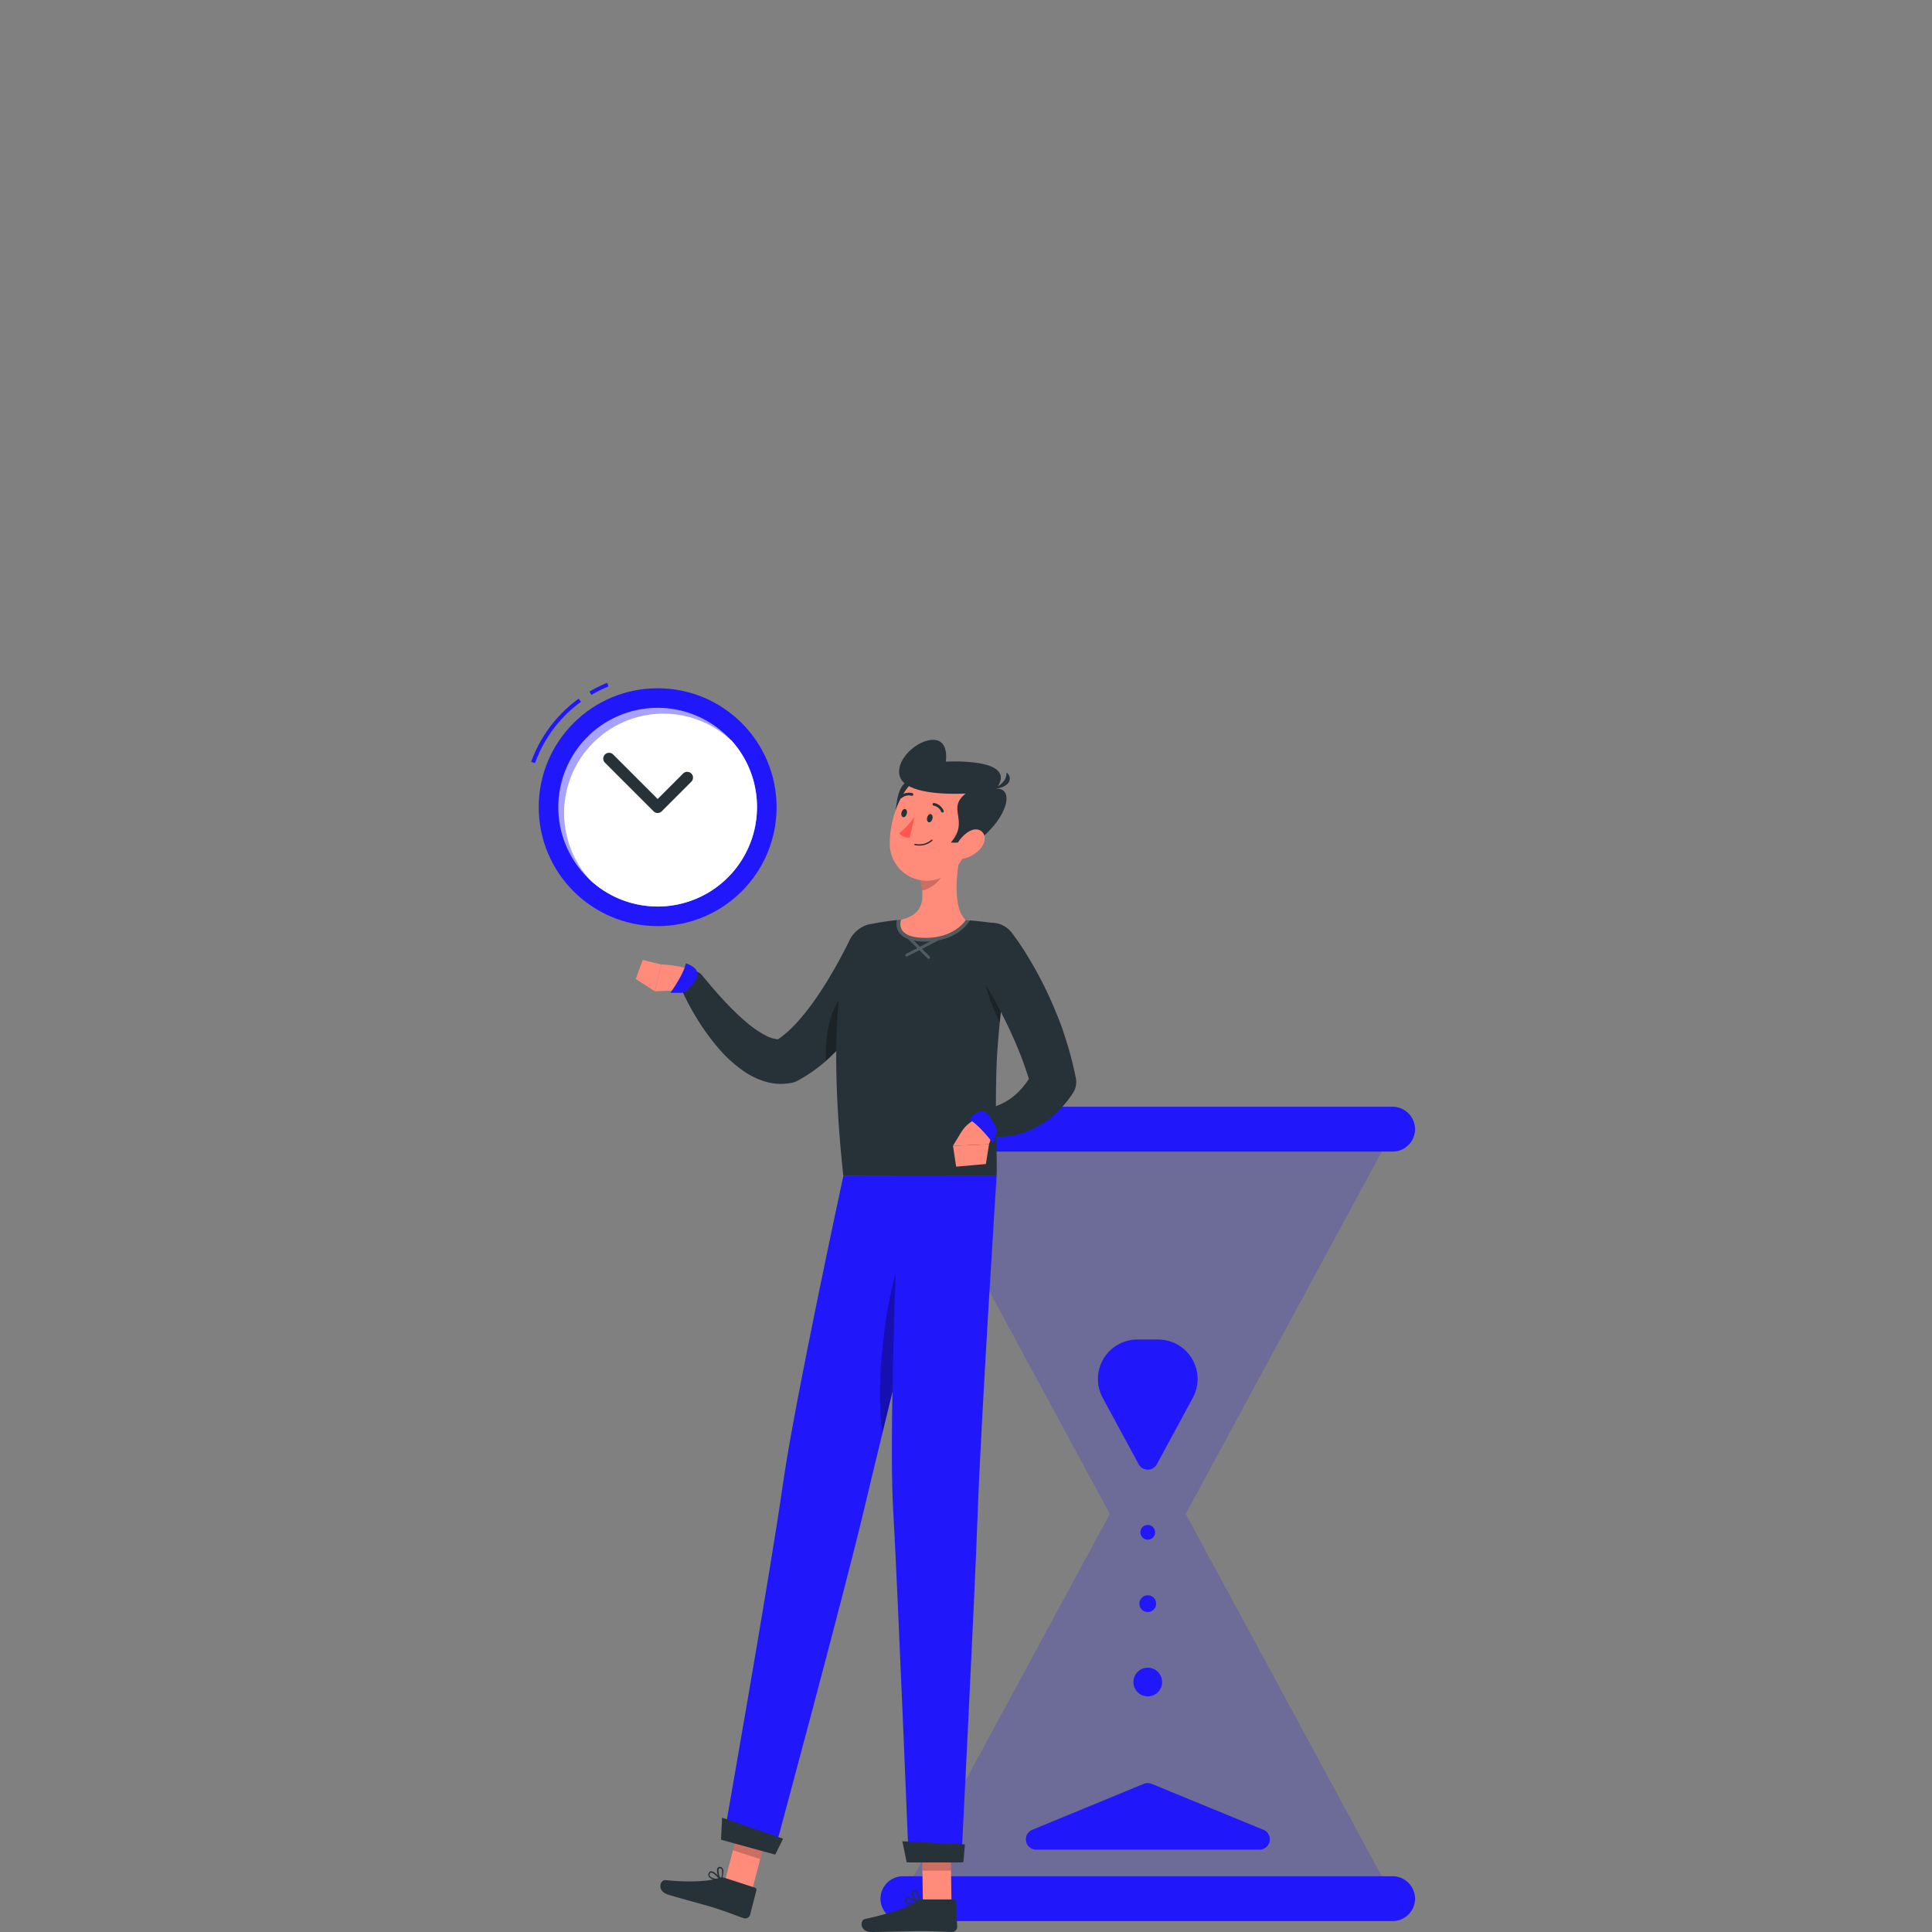 <?xml version="1.0" encoding="UTF-8" standalone="no"?>
<svg
   viewBox="0 0 500 500"
   version="1.1"
   id="svg45"
   xmlns="http://www.w3.org/2000/svg"
   xmlns:svg="http://www.w3.org/2000/svg">
  <rect x="0" y="0" width="500" height="500" fill="#808080" stroke="none"/>
  <defs
     id="defs45" />
  <g
     id="g45"
     transform="translate(0,83.51)">
    <g
       id="freepik--Hourglass--inject-7">
      <g
         style="opacity:0.2"
         id="g2">
        <polygon
           points="297.04,290.15 233.35,407.87 360.73,407.87 "
           style="fill:#2117fb"
           id="polygon1" />
        <polygon
           points="297.04,326.43 233.35,208.72 360.73,208.72 "
           style="fill:#2117fb"
           id="polygon2" />
      </g>
      <path
         d="m 308.71,278.22 -9.32,17.22 a 2.67,2.67 0 0 1 -4.7,0 l -9.32,-17.22 a 10.21,10.21 0 0 1 9,-15.06 h 5.39 a 10.21,10.21 0 0 1 8.95,15.06 z"
         style="fill:#2117fb"
         id="path2" />
      <path
         d="m 298.05,378.15 28.95,11.9 a 2.67,2.67 0 0 1 -1,5.13 h -57.87 a 2.67,2.67 0 0 1 -1,-5.13 L 296,378.15 a 2.65,2.65 0 0 1 2.05,0 z"
         style="fill:#2117fb"
         id="path3" />
      <circle
         cx="297.04"
         cy="351.8"
         r="3.71"
         style="fill:#2117fb"
         id="circle3" />
      <circle
         cx="297.04"
         cy="313.05"
         r="1.91"
         style="fill:#2117fb"
         id="circle4" />
      <circle
         cx="297.04"
         cy="331.52"
         r="2.17"
         style="fill:#2117fb"
         id="circle5" />
      <path
         d="M 360.41,402.06 H 233.67 a 5.82,5.82 0 0 0 -5.8,5.81 v 0 a 5.82,5.82 0 0 0 5.8,5.8 h 126.74 a 5.82,5.82 0 0 0 5.8,-5.8 v 0 a 5.82,5.82 0 0 0 -5.8,-5.81 z"
         style="fill:#2117fb"
         id="path5" />
      <path
         d="M 360.41,202.92 H 233.67 a 5.82,5.82 0 0 0 -5.8,5.8 v 0 a 5.82,5.82 0 0 0 5.8,5.8 h 126.74 a 5.82,5.82 0 0 0 5.8,-5.8 v 0 a 5.82,5.82 0 0 0 -5.8,-5.8 z"
         style="fill:#2117fb"
         id="path6" />
    </g>
    <g
       id="freepik--Character--inject-7">
      <polygon
         points="187.58,403.39 191.96,386.76 199.01,389.05 194.63,405.68 "
         style="fill:#ff8b7b"
         id="polygon6" />
      <path
         d="m 187.47,402.45 7.92,2.57 a 0.54,0.54 0 0 1 0.37,0.65 l -1.65,6.4 a 1.31,1.31 0 0 1 -1.64,0.85 c -2.74,-0.94 -4,-1.53 -7.49,-2.66 -2.15,-0.7 -9.21,-2.52 -12.17,-3.48 -2.96,-0.96 -1.93,-3.86 -0.59,-3.72 6,0.63 11.4,0.35 13.9,-0.57 a 2.09,2.09 0 0 1 1.35,-0.04 z"
         style="fill:#263238"
         id="path7" />
      <polygon
         points="191.96,386.76 189.7,395.34 196.76,397.63 199.01,389.06 "
         style="opacity:0.2"
         id="polygon7" />
      <path
         d="m 218.28,220.72 c 0,0 -12.65,58.55 -15.62,79.6 -3.25,23.05 -15.46,92.27 -15.46,92.27 l 13.09,3.62 c 0,0 18.14,-67.13 23.44,-89.54 5.75,-24.33 21,-86 21,-86 z"
         style="fill:#2117fb"
         id="path8" />
      <path
         d="m 233.92,239.92 c -5,11.34 -7.47,36 -5.53,47.35 3.54,-14.55 7.8,-31.85 11.09,-45.16 -1.11,-3.86 -2.95,-8.11 -5.56,-2.19 z"
         style="opacity:0.3"
         id="path9" />
      <polygon
         points="186.6,392.61 186.88,386.9 202.66,392.35 200.62,396.47 "
         style="fill:#263238"
         id="polygon9" />
      <path
         d="m 184.57,402.87 a 9.63,9.63 0 0 0 2,0.36 0.18,0.18 0 0 0 0.16,-0.28 c -0.18,-0.23 -1.73,-2.24 -2.7,-2.18 a 0.65,0.65 0 0 0 -0.54,0.34 1,1 0 0 0 -0.08,1 2,2 0 0 0 1.16,0.76 z m 1.59,0 c -1.34,-0.16 -2.26,-0.5 -2.48,-0.93 a 0.62,0.62 0 0 1 0.07,-0.63 0.32,0.32 0 0 1 0.26,-0.17 c 0.52,-0.06 1.5,0.92 2.15,1.7 z"
         style="fill:#263238"
         id="path10" />
      <path
         d="m 186.5,403.22 h 0.08 a 0.18,0.18 0 0 0 0.13,-0.11 c 0,-0.08 0.85,-2.06 0.36,-3 a 0.85,0.85 0 0 0 -0.62,-0.45 0.66,0.66 0 0 0 -0.76,0.3 c -0.41,0.72 0.16,2.53 0.73,3.18 z m 0,-3.17 a 0.5,0.5 0 0 1 0.31,0.26 3.85,3.85 0 0 1 -0.27,2.39 3.52,3.52 0 0 1 -0.51,-2.53 c 0,-0.09 0.14,-0.19 0.39,-0.14 z"
         style="fill:#263238"
         id="path11" />
      <path
         d="m 231.74,165.13 c -0.38,0.9 -0.7,1.58 -1.05,2.34 -0.35,0.76 -0.73,1.46 -1.1,2.18 -0.74,1.45 -1.52,2.86 -2.33,4.27 a 82.48,82.48 0 0 1 -5.4,8.18 62,62 0 0 1 -6.65,7.59 38.5,38.5 0 0 1 -8.68,6.42 l -0.25,0.13 a 5.17,5.17 0 0 1 -1.28,0.46 14.21,14.21 0 0 1 -6.87,-0.27 20,20 0 0 1 -5.24,-2.44 34,34 0 0 1 -7.24,-6.56 60.17,60.17 0 0 1 -5.27,-7.31 65.7,65.7 0 0 1 -4.13,-7.85 3.24,3.24 0 0 1 5.47,-3.35 l 0.1,0.12 c 1.65,2 3.44,4.13 5.24,6.07 a 68.41,68.41 0 0 0 5.58,5.48 27.46,27.46 0 0 0 5.74,4 8.46,8.46 0 0 0 2.47,0.82 2.74,2.74 0 0 0 1.44,-0.12 l -1.53,0.59 a 29.94,29.94 0 0 0 5.61,-4.9 61.91,61.91 0 0 0 5,-6.42 c 1.58,-2.3 3.08,-4.71 4.49,-7.19 0.72,-1.23 1.41,-2.48 2.06,-3.75 l 1,-1.89 c 0.31,-0.61 0.65,-1.31 0.89,-1.8 l 0.06,-0.14 a 6.5,6.5 0 0 1 11.85,5.34 z"
         style="fill:#263238"
         id="path12" />
      <path
         d="m 215.39,178.71 c 3.14,-8.34 9.81,-8.48 12.7,-6.27 -0.21,0.39 -0.43,0.78 -0.65,1.17 a 84.91,84.91 0 0 1 -5.15,7.91 65.35,65.35 0 0 1 -6.29,7.38 c -0.72,0.71 -1.46,1.41 -2.23,2.09 a 32,32 0 0 1 1.62,-12.28 z"
         style="opacity:0.3"
         id="path13" />
      <path
         d="m 176,172.79 -6.5,0.24 1.62,-6.95 a 33.54,33.54 0 0 1 6.63,1 2.63,2.63 0 0 1 1.41,4 v 0 a 3.91,3.91 0 0 1 -3.16,1.71 z"
         style="fill:#ff8b7b"
         id="path14" />
      <path
         d="m 179.64,166.92 a 6.28,6.28 0 0 0 -2.15,-1.11 c -0.54,2.84 -4,7.63 -4,7.63 h 2.71 a 2.38,2.38 0 0 0 1.83,-0.85 l 1.9,-2.28 a 2.37,2.37 0 0 0 -0.29,-3.39 z"
         style="fill:#2117fb"
         id="path15" />
      <polygon
         points="166.34,164.93 171.1,166.09 169.48,173.03 164.52,169.83 "
         style="fill:#ff8b7b"
         id="polygon15" />
      <polygon
         points="238.84,408.92 238.58,391.75 245.99,391.75 246.25,408.92 "
         style="fill:#ff8b7b"
         id="polygon16" />
      <path
         d="m 238.45,408.06 h 8.33 a 0.53,0.53 0 0 1 0.55,0.51 l 0.4,6.59 a 1.32,1.32 0 0 1 -1.3,1.32 c -2.9,-0.05 -4.28,-0.22 -8,-0.22 -2.25,0 -9.78,0.23 -12.89,0.23 -3.11,0 -3,-3.08 -1.71,-3.36 5.92,-1.24 11.2,-3 13.29,-4.61 a 2.07,2.07 0 0 1 1.33,-0.46 z"
         style="fill:#263238"
         id="path16" />
      <polygon
         points="238.58,391.76 238.72,400.61 246.13,400.61 246,391.76 "
         style="opacity:0.2"
         id="polygon17" />
      <path
         d="m 232.74,220.72 c 0,0 -2.83,64.41 -1.63,85.64 1.32,23.24 4.08,92.11 4.08,92.11 h 13.58 c 0,0 3.42,-67 4.24,-90 0.89,-25 4.92,-87.75 4.92,-87.75 z"
         style="fill:#2117fb"
         id="path17" />
      <polygon
         points="234.65,398.47 233.53,393.01 249.72,393.82 249.32,398.47 "
         style="fill:#263238"
         id="polygon18" />
      <path
         d="m 235.82,409.35 a 9.69,9.69 0 0 0 2,-0.26 0.2,0.2 0 0 0 0.13,-0.14 0.19,0.19 0 0 0 -0.07,-0.17 c -0.24,-0.17 -2.34,-1.6 -3.25,-1.24 a 0.66,0.66 0 0 0 -0.4,0.48 1,1 0 0 0 0.22,0.94 2,2 0 0 0 1.37,0.39 z m 1.5,-0.51 c -1.33,0.26 -2.3,0.22 -2.65,-0.12 a 0.64,0.64 0 0 1 -0.12,-0.62 0.3,0.3 0 0 1 0.19,-0.24 c 0.49,-0.19 1.72,0.43 2.58,0.98 z"
         style="fill:#263238"
         id="path18" />
      <path
         d="m 237.76,409.09 a 0.13,0.13 0 0 0 0.08,0 0.18,0.18 0 0 0 0.09,-0.14 c 0,-0.09 0.17,-2.22 -0.58,-2.94 a 0.87,0.87 0 0 0 -0.73,-0.24 0.66,0.66 0 0 0 -0.62,0.52 c -0.18,0.81 0.93,2.36 1.67,2.8 a 0.15,0.15 0 0 0 0.09,0 z m -1,-3 a 0.5,0.5 0 0 1 0.37,0.15 3.83,3.83 0 0 1 0.49,2.36 c -0.64,-0.55 -1.38,-1.73 -1.27,-2.26 0,-0.1 0.08,-0.22 0.33,-0.25 z"
         style="fill:#263238"
         id="path19" />
      <path
         d="m 261.64,160.94 a 4.72,4.72 0 0 0 -4,-5.5 h -0.08 c -2.39,-0.35 -5.39,-0.71 -8.33,-0.85 a 147.89,147.89 0 0 0 -16.85,0 c -2.59,0.24 -5.12,0.67 -7.14,1.06 h -0.08 a 7.08,7.08 0 0 0 -5.39,4.94 c -2.42,8.15 -5.31,24.79 -1.53,60.12 h 39.65 c 0.28,-3.54 -0.51,-15.06 0.07,-29.73 a 234.86,234.86 0 0 1 3.68,-30.04 z"
         style="fill:#263238"
         id="path20" />
      <path
         d="m 261.26,163.12 c -0.82,4.74 -1.83,11.19 -2.53,18 0,0 -3.62,-7.1 -4.28,-13.17 -0.66,-6.07 4.55,-6.53 6.81,-4.83 z"
         style="opacity:0.3"
         id="path21" />
      <g
         style="opacity:0.2"
         id="g24">
        <path
           d="m 234.67,164.06 a 0.38,0.38 0 0 1 -0.17,-0.71 l 12.36,-6.41 a 0.38,0.38 0 0 1 0.5,0.16 0.38,0.38 0 0 1 -0.16,0.51 L 234.84,164 a 0.47,0.47 0 0 1 -0.17,0.06 z"
           style="fill:#ffffff"
           id="path22" />
        <path
           d="m 240.33,164.64 a 0.33,0.33 0 0 1 -0.26,-0.11 l -6.78,-6.73 a 0.39,0.39 0 0 1 0,-0.53 0.38,0.38 0 0 1 0.53,0 l 6.77,6.74 a 0.38,0.38 0 0 1 0,0.53 0.36,0.36 0 0 1 -0.26,0.1 z"
           style="fill:#ffffff"
           id="path23" />
        <path
           d="m 249.26,154.58 a 147.71,147.71 0 0 0 -16.84,0 h -0.28 a 4,4 0 0 0 0.43,3.07 c 0.94,1.5 2.91,2.34 5.87,2.5 h 1.11 c 8,0 11.09,-4.86 11.22,-5.07 l 0.28,-0.45 z"
           style="fill:#ffffff"
           id="path24" />
      </g>
      <path
         d="m 233.22,154.52 c 4.9,-1.16 5.76,-4.19 5.43,-7.52 a 19.92,19.92 0 0 0 -0.39,-2.48 l 6.14,-5.1 4.51,-3.74 c -1.25,5.43 -2.66,15.32 1,18.94 0,0 -3,5 -11.43,4.56 -7.07,-0.39 -5.26,-4.66 -5.26,-4.66 z"
         style="fill:#ff8b7b"
         id="path25" />
      <path
         d="m 238.26,144.52 a 19.92,19.92 0 0 1 0.39,2.48 c 2.29,-0.46 5.35,-2.9 5.67,-5.24 a 10.66,10.66 0 0 0 0.08,-2.34 z"
         style="opacity:0.2"
         id="path26" />
      <path
         d="m 235,118.5 c -3.33,2 -2.8,7 -3.7,10.58 2.12,0.21 5.46,-3.56 5.46,-3.56 l 2,-5.73 z"
         style="fill:#263238"
         id="path27" />
      <path
         d="m 252.71,128.56 c -2.13,7.06 -3,11.29 -7.52,14.24 a 9.59,9.59 0 0 1 -14.92,-8.11 c 0,-6.73 3.46,-17.15 11.18,-18.59 a 9.7,9.7 0 0 1 11.26,12.46 z"
         style="fill:#ff8b7b"
         id="path28" />
      <path
         d="m 246.06,134.55 c 5,-5.8 -1.25,-8.66 3.86,-12.69 -5.75,0.27 -15.22,-0.14 -16.91,-4.08 -1.69,-3.94 3.51,-9.28 7.84,-9.78 5,-0.58 3.92,5.61 3.92,5.61 0,0 19.13,-1.19 13.06,7 4.6,-0.28 3.33,7.16 -4.67,13.44 -2.01,0.67 -7.1,0.5 -7.1,0.5 z"
         style="fill:#263238"
         id="path29" />
      <path
         d="m 256.68,120.71 c 0,0 3.94,-1.17 3.81,-4.29 1.42,0.98 1.57,3.96 -3.81,4.29 z"
         style="fill:#263238"
         id="path30" />
      <path
         d="m 253.88,135.93 a 7.91,7.91 0 0 1 -4.55,2.77 c -2.27,0.41 -2.8,-1.69 -1.67,-3.74 1,-1.84 3.43,-4.27 5.47,-3.76 2.04,0.51 2.2,2.94 0.75,4.73 z"
         style="fill:#ff8b7b"
         id="path31" />
      <path
         d="m 241.32,128.38 c -0.14,0.58 -0.56,1 -0.95,0.91 -0.39,-0.09 -0.58,-0.61 -0.44,-1.19 0.14,-0.58 0.56,-1 0.94,-0.92 0.38,0.08 0.59,0.61 0.45,1.2 z"
         style="fill:#263238"
         id="path32" />
      <path
         d="m 234.69,127.05 c -0.14,0.58 -0.56,1 -0.94,0.92 -0.38,-0.08 -0.59,-0.61 -0.45,-1.19 0.14,-0.58 0.56,-1 0.94,-0.92 0.38,0.08 0.59,0.61 0.45,1.19 z"
         style="fill:#263238"
         id="path33" />
      <path
         d="m 236.73,127.76 a 22.22,22.22 0 0 1 -4,4.42 3.42,3.42 0 0 0 2.68,1.09 z"
         style="fill:#ff5652"
         id="path34" />
      <path
         d="m 237.45,135.31 a 5.13,5.13 0 0 0 3.85,-1.24 0.16,0.16 0 0 0 0,-0.24 0.18,0.18 0 0 0 -0.25,0 4.89,4.89 0 0 1 -4.22,1.05 0.17,0.17 0 0 0 -0.2,0.14 0.18,0.18 0 0 0 0.14,0.21 z"
         style="fill:#263238"
         id="path35" />
      <path
         d="m 243.88,126.76 a 0.27,0.27 0 0 0 0.17,0 0.34,0.34 0 0 0 0.17,-0.46 3.36,3.36 0 0 0 -2.47,-2 0.36,0.36 0 0 0 -0.4,0.3 0.35,0.35 0 0 0 0.31,0.39 2.69,2.69 0 0 1 1.92,1.58 0.36,0.36 0 0 0 0.3,0.19 z"
         style="fill:#263238"
         id="path36" />
      <path
         d="m 233.05,123.07 a 0.32,0.32 0 0 0 0.32,-0.06 2.89,2.89 0 0 1 2.52,-0.59 0.353,0.353 0 1 0 0.22,-0.67 v 0 a 3.64,3.64 0 0 0 -3.17,0.71 0.35,0.35 0 0 0 -0.06,0.49 0.3,0.3 0 0 0 0.17,0.12 z"
         style="fill:#263238"
         id="path37" />
      <path
         d="m 262,158.09 0.83,1.13 0.75,1.06 c 0.5,0.71 0.95,1.42 1.42,2.13 0.91,1.43 1.77,2.88 2.6,4.34 a 95.76,95.76 0 0 1 4.52,9 c 0.7,1.52 1.3,3.1 1.94,4.65 0.64,1.55 1.18,3.16 1.67,4.78 a 88.81,88.81 0 0 1 2.6,9.83 l 0.08,0.38 a 5.22,5.22 0 0 1 -0.71,3.94 28.6,28.6 0 0 1 -4.55,5.39 23.54,23.54 0 0 1 -6,4 21.55,21.55 0 0 1 -6.86,1.9 20.48,20.48 0 0 1 -3.5,0.06 c -0.58,0 -1.16,-0.11 -1.74,-0.2 l -0.88,-0.17 -1,-0.25 a 0.46,0.46 0 0 1 -0.34,-0.55 l 1.38,-5.8 c 0,-0.05 0.26,-0.06 0.42,-0.1 l 0.55,-0.11 c 0.38,-0.08 0.75,-0.17 1.13,-0.27 a 15.91,15.91 0 0 0 2.17,-0.76 15.5,15.5 0 0 0 3.79,-2.23 19.16,19.16 0 0 0 5.26,-6.85 l -0.63,4.32 c -0.86,-2.83 -1.77,-5.63 -2.87,-8.4 -1.1,-2.77 -2.3,-5.49 -3.61,-8.17 -1.31,-2.68 -2.71,-5.33 -4.22,-7.91 -0.74,-1.29 -1.52,-2.56 -2.3,-3.82 l -1.19,-1.86 -0.59,-0.9 -0.55,-0.8 -0.2,-0.3 A 6.493,6.493 0 0 1 262,158.09 Z"
         style="fill:#263238"
         id="path38" />
      <path
         d="m 248.78,209.48 -2.15,3.52 9.33,-0.37 c 0,0 2.45,-6.28 -0.89,-7.27 l -1.3,0.35 a 8.56,8.56 0 0 0 -4.99,3.77 z"
         style="fill:#ff8b7b"
         id="path39" />
      <path
         d="m 252.62,204.55 a 6.26,6.26 0 0 0 -1.7,1.71 c 2.54,1.38 6.08,6.08 6.08,6.08 l 0.82,-2.58 a 2.38,2.38 0 0 0 -0.27,-2 l -1.55,-2.5 a 2.38,2.38 0 0 0 -3.38,-0.71 z"
         style="fill:#2117fb"
         id="path40" />
      <polygon
         points="255.14,217.74 255.96,212.63 246.63,213 247.45,218.42 "
         style="fill:#ff8b7b"
         id="polygon40" />
    </g>
    <g
       id="freepik--Clock--inject-7">
      <path
         d="m 153.06,96.34 -0.51,-0.86 a 35.39,35.39 0 0 1 4.57,-2.28 l 0.38,0.93 a 33.38,33.38 0 0 0 -4.44,2.21 z"
         style="fill:#2117fb"
         id="path41" />
      <path
         d="m 138.46,114 -1,-0.34 A 34.81,34.81 0 0 1 149.77,97.3 l 0.59,0.81 A 33.7,33.7 0 0 0 138.46,114 Z"
         style="fill:#2117fb"
         id="path42" />
      <circle
         cx="170.2"
         cy="125.39"
         r="30.78"
         style="fill:#2117fb"
         id="circle42" />
      <path
         d="m 195.91,125.39 a 25.71,25.71 0 1 1 -6.72,-17.34 0.06,0.06 0 0 1 0.05,0 25.66,25.66 0 0 1 6.67,17.34 z"
         style="opacity:0.6;fill:#ffffff"
         id="path43" />
      <path
         d="m 195.91,125.39 a 25.71,25.71 0 0 1 -43.15,18.89 25.71,25.71 0 0 1 36.43,-36.23 0.06,0.06 0 0 1 0.05,0 25.66,25.66 0 0 1 6.67,17.34 z"
         style="fill:#ffffff"
         id="path44" />
      <path
         d="m 170.2,126.89 a 1.49,1.49 0 0 1 -1.06,-0.44 L 156.6,113.91 a 1.5,1.5 0 1 1 2.12,-2.12 l 11.48,11.48 6.63,-6.63 a 1.5,1.5 0 0 1 2.12,2.12 l -7.69,7.69 a 1.51,1.51 0 0 1 -1.06,0.44 z"
         style="fill:#263238"
         id="path45" />
    </g>
  </g>
</svg>

